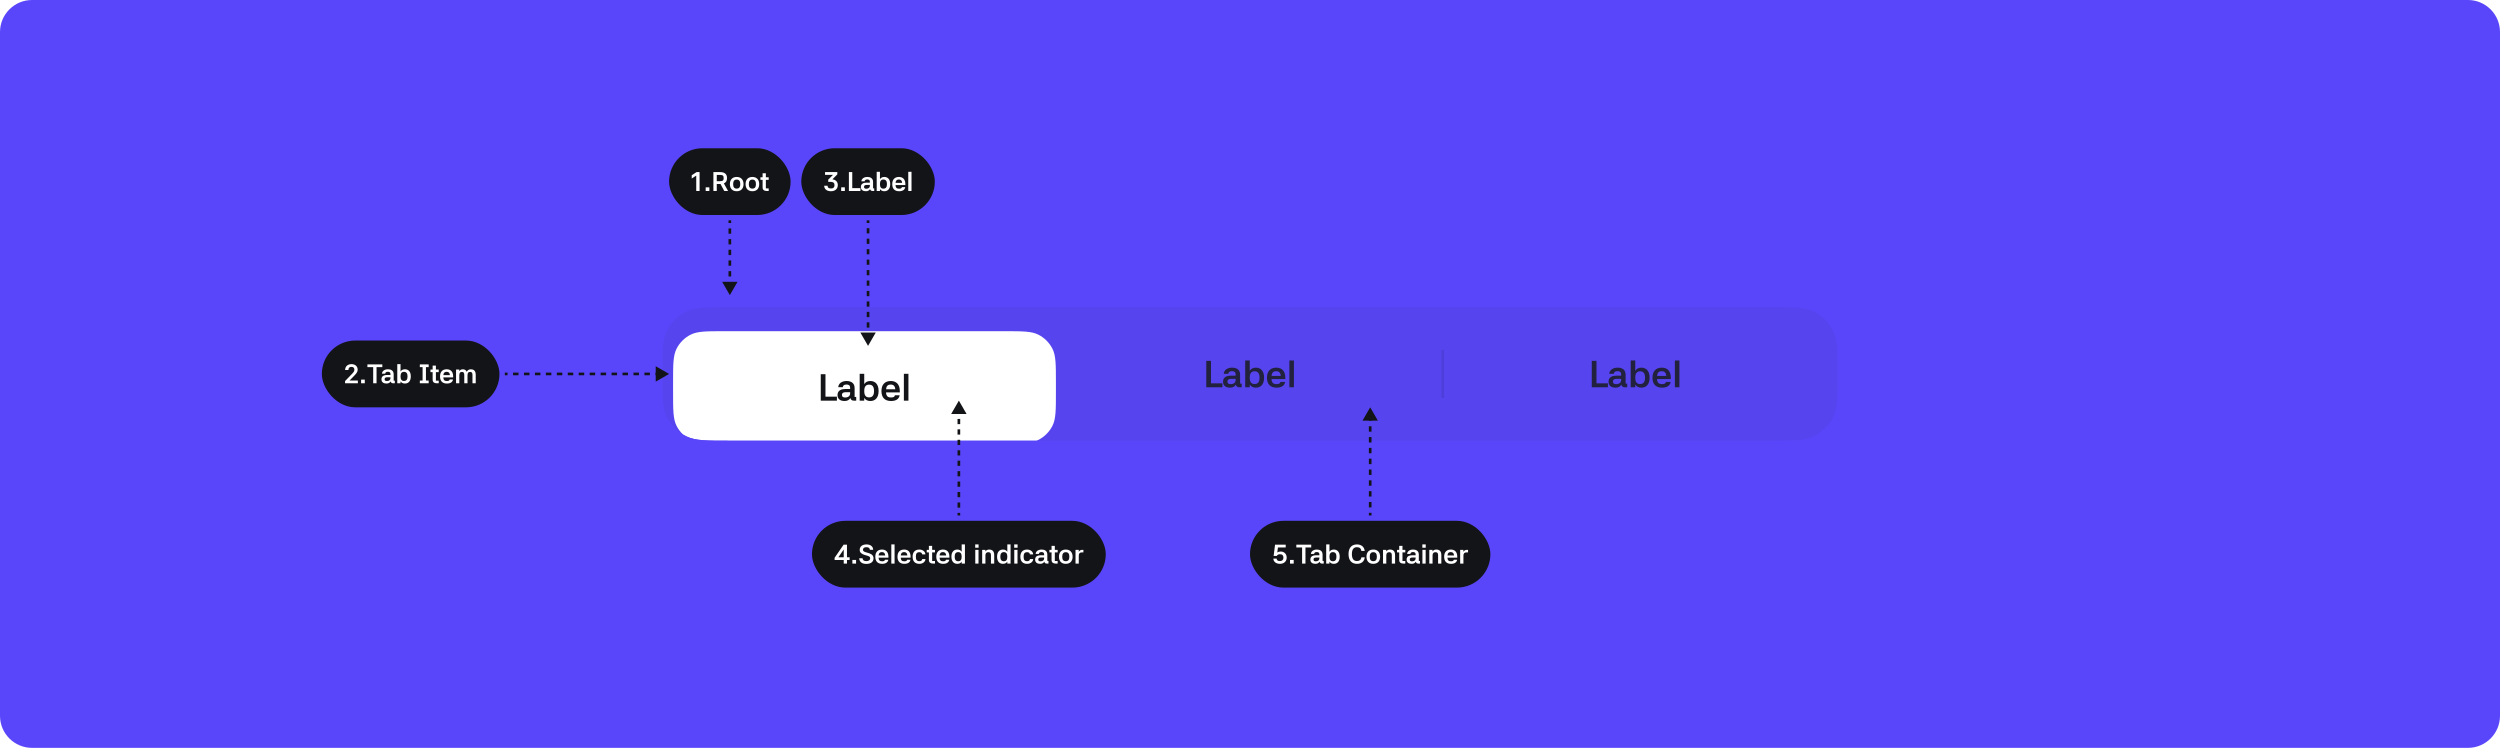 <svg width="1872" height="560" viewBox="0 0 1872 560" fill="none" xmlns="http://www.w3.org/2000/svg">
<path d="M0 24C0 10.745 10.745 0 24 0H1848C1861.25 0 1872 10.745 1872 24V536C1872 549.255 1861.25 560 1848 560H24C10.745 560 0 549.255 0 536V24Z" fill="#5A46FA"/>
<g clip-path="url(#clip0_30184_18016)">
<path d="M496 280C496 263.209 496 254.814 499.072 248.318C502.238 241.626 507.626 236.238 514.318 233.072C520.814 230 529.209 230 546 230H1326C1342.79 230 1351.19 230 1357.68 233.072C1364.37 236.238 1369.76 241.626 1372.93 248.318C1376 254.814 1376 263.209 1376 280C1376 296.791 1376 305.186 1372.93 311.682C1369.76 318.374 1364.37 323.762 1357.68 326.928C1351.19 330 1342.79 330 1326 330H546C529.209 330 520.814 330 514.318 326.928C507.626 323.762 502.238 318.374 499.072 311.682C496 305.186 496 296.791 496 280Z" fill="#131417" fill-opacity="0.05"/>
<g filter="url(#filter0_dd_30184_18016)">
<path d="M504 276.4C504 262.959 504 256.238 506.616 251.104C508.917 246.588 512.588 242.917 517.104 240.616C522.238 238 528.959 238 542.4 238H752.267C765.708 238 772.429 238 777.562 240.616C782.078 242.917 785.75 246.588 788.051 251.104C790.667 256.238 790.667 262.959 790.667 276.4V283.6C790.667 297.041 790.667 303.762 788.051 308.896C785.75 313.412 782.078 317.083 777.562 319.384C772.429 322 765.708 322 752.267 322H542.4C528.959 322 522.238 322 517.104 319.384C512.588 317.083 508.917 313.412 506.616 308.896C504 303.762 504 297.041 504 283.6V276.4Z" fill="white"/>
<path d="M614.584 270.204H618.112V287.032H626.68V290H614.584V270.204ZM639.177 290C637.861 290 637.049 289.216 636.741 288.04C635.957 289.412 634.585 290.28 632.457 290.28C629.265 290.28 627.137 288.88 627.137 285.8C627.137 282.188 630.245 281.292 632.989 281.292H636.573V280.312C636.573 278.716 635.705 277.932 633.857 277.932C632.065 277.932 631.253 278.604 631.085 279.92H627.669C627.865 276.98 630.553 275.3 633.941 275.3C636.517 275.3 639.933 276.28 639.933 280.536V287.228H641.137V290H639.177ZM630.441 285.716C630.441 287.004 631.197 287.648 632.821 287.648C635.201 287.648 636.573 286.444 636.573 284.596V283.7H633.017C631.281 283.7 630.441 284.428 630.441 285.716ZM647.145 269.896V277.624C648.069 276.168 649.553 275.3 651.709 275.3C655.181 275.3 657.897 277.54 657.897 282.804C657.897 287.76 655.433 290.28 651.709 290.28C649.553 290.28 648.069 289.412 647.145 287.956V290H643.729V269.896H647.145ZM650.757 287.564C653.249 287.564 654.481 286.024 654.481 282.804C654.481 279.556 653.249 278.016 650.757 278.016C648.321 278.016 647.145 279.556 647.145 282.804C647.145 286.024 648.321 287.564 650.757 287.564ZM670.364 281.488C670.28 279.276 669.132 277.96 667.032 277.96C664.848 277.96 663.728 278.94 663.476 281.488H670.364ZM660.032 282.832C660.032 277.988 662.608 275.3 667.032 275.3C671.12 275.3 673.78 277.792 673.78 282.776V283.84H663.448C663.644 286.612 664.708 287.62 667.228 287.62C669.216 287.62 669.888 287.06 670.112 285.996H673.64C673.276 288.516 671.232 290.28 667.228 290.28C662.524 290.28 660.032 287.648 660.032 282.832ZM680.231 290H676.815V269.896H680.231V290Z" fill="#131417"/>
</g>
<path d="M903.251 270.204H906.779V287.032H915.347V290H903.251V270.204ZM927.844 290C926.528 290 925.716 289.216 925.408 288.04C924.624 289.412 923.252 290.28 921.124 290.28C917.932 290.28 915.804 288.88 915.804 285.8C915.804 282.188 918.912 281.292 921.656 281.292H925.24V280.312C925.24 278.716 924.372 277.932 922.524 277.932C920.732 277.932 919.92 278.604 919.752 279.92H916.336C916.532 276.98 919.22 275.3 922.608 275.3C925.184 275.3 928.6 276.28 928.6 280.536V287.228H929.804V290H927.844ZM919.108 285.716C919.108 287.004 919.864 287.648 921.488 287.648C923.868 287.648 925.24 286.444 925.24 284.596V283.7H921.684C919.948 283.7 919.108 284.428 919.108 285.716ZM935.812 269.896V277.624C936.736 276.168 938.22 275.3 940.376 275.3C943.848 275.3 946.564 277.54 946.564 282.804C946.564 287.76 944.1 290.28 940.376 290.28C938.22 290.28 936.736 289.412 935.812 287.956V290H932.396V269.896H935.812ZM939.424 287.564C941.916 287.564 943.148 286.024 943.148 282.804C943.148 279.556 941.916 278.016 939.424 278.016C936.988 278.016 935.812 279.556 935.812 282.804C935.812 286.024 936.988 287.564 939.424 287.564ZM959.031 281.488C958.947 279.276 957.799 277.96 955.699 277.96C953.515 277.96 952.395 278.94 952.143 281.488H959.031ZM948.699 282.832C948.699 277.988 951.275 275.3 955.699 275.3C959.787 275.3 962.447 277.792 962.447 282.776V283.84H952.115C952.311 286.612 953.375 287.62 955.895 287.62C957.883 287.62 958.555 287.06 958.779 285.996H962.307C961.943 288.516 959.899 290.28 955.895 290.28C951.191 290.28 948.699 287.648 948.699 282.832ZM968.898 290H965.482V269.896H968.898V290Z" fill="#1B1C1E" fill-opacity="0.84"/>
<rect width="2" height="36" transform="matrix(-1 0 0 1 1081.33 262)" fill="#131417" fill-opacity="0.1"/>
<path d="M1191.92 270.204H1195.45V287.032H1204.01V290H1191.92V270.204ZM1216.51 290C1215.19 290 1214.38 289.216 1214.07 288.04C1213.29 289.412 1211.92 290.28 1209.79 290.28C1206.6 290.28 1204.47 288.88 1204.47 285.8C1204.47 282.188 1207.58 281.292 1210.32 281.292H1213.91V280.312C1213.91 278.716 1213.04 277.932 1211.19 277.932C1209.4 277.932 1208.59 278.604 1208.42 279.92H1205C1205.2 276.98 1207.89 275.3 1211.27 275.3C1213.85 275.3 1217.27 276.28 1217.27 280.536V287.228H1218.47V290H1216.51ZM1207.77 285.716C1207.77 287.004 1208.53 287.648 1210.15 287.648C1212.53 287.648 1213.91 286.444 1213.91 284.596V283.7H1210.35C1208.61 283.7 1207.77 284.428 1207.77 285.716ZM1224.48 269.896V277.624C1225.4 276.168 1226.89 275.3 1229.04 275.3C1232.51 275.3 1235.23 277.54 1235.23 282.804C1235.23 287.76 1232.77 290.28 1229.04 290.28C1226.89 290.28 1225.4 289.412 1224.48 287.956V290H1221.06V269.896H1224.48ZM1228.09 287.564C1230.58 287.564 1231.81 286.024 1231.81 282.804C1231.81 279.556 1230.58 278.016 1228.09 278.016C1225.65 278.016 1224.48 279.556 1224.48 282.804C1224.48 286.024 1225.65 287.564 1228.09 287.564ZM1247.7 281.488C1247.61 279.276 1246.47 277.96 1244.37 277.96C1242.18 277.96 1241.06 278.94 1240.81 281.488H1247.7ZM1237.37 282.832C1237.37 277.988 1239.94 275.3 1244.37 275.3C1248.45 275.3 1251.11 277.792 1251.11 282.776V283.84H1240.78C1240.98 286.612 1242.04 287.62 1244.56 287.62C1246.55 287.62 1247.22 287.06 1247.45 285.996H1250.97C1250.61 288.516 1248.57 290.28 1244.56 290.28C1239.86 290.28 1237.37 287.648 1237.37 282.832ZM1257.56 290H1254.15V269.896H1257.56V290Z" fill="#1B1C1E" fill-opacity="0.84"/>
</g>
<rect x="501" y="111" width="91" height="50" rx="25" fill="#131417"/>
<path d="M523.845 143H521.345V131.48L517.965 133.7V131.22L521.585 128.86H523.845V143ZM528.41 140.26H531.17V143H528.41V140.26ZM539.172 135.66C541.432 135.66 541.872 134.94 541.872 133.36C541.872 131.76 541.432 130.98 539.172 130.98H536.712V135.66H539.172ZM539.272 137.78H536.712V143H534.192V128.86H539.252C543.092 128.86 544.392 130.78 544.392 133.36C544.392 135.04 543.852 136.58 542.032 137.32L545.172 143H542.312L539.512 137.78H539.272ZM551.637 143.2C548.457 143.2 546.537 141.28 546.537 137.88C546.537 134.46 548.477 132.5 551.637 132.5C554.757 132.5 556.757 134.42 556.757 137.88C556.757 141.32 554.777 143.2 551.637 143.2ZM551.637 141.22C553.437 141.22 554.317 140.16 554.317 137.88C554.317 135.6 553.437 134.48 551.637 134.48C549.857 134.48 548.977 135.6 548.977 137.88C548.977 140.16 549.857 141.22 551.637 141.22ZM563.376 143.2C560.196 143.2 558.276 141.28 558.276 137.88C558.276 134.46 560.216 132.5 563.376 132.5C566.496 132.5 568.496 134.42 568.496 137.88C568.496 141.32 566.516 143.2 563.376 143.2ZM563.376 141.22C565.176 141.22 566.056 140.16 566.056 137.88C566.056 135.6 565.176 134.48 563.376 134.48C561.596 134.48 560.716 135.6 560.716 137.88C560.716 140.16 561.596 141.22 563.376 141.22ZM575.596 134.66H573.476V141.06H575.596V143H573.996C572.256 143 571.036 142.2 571.036 140.34V134.66H569.416V132.72H571.036V129.76H573.476V132.72H575.596V134.66Z" fill="white"/>
<path d="M546.5 221L552.274 211H540.726L546.5 221ZM545.5 165V167H547.5V165H545.5ZM545.5 171V175H547.5V171H545.5ZM545.5 179V183H547.5V179H545.5ZM545.5 187V191H547.5V187H545.5ZM545.5 195V199H547.5V195H545.5ZM545.5 203V207H547.5V203H545.5ZM545.5 211V215H547.5V211H545.5Z" fill="#131417"/>
<rect x="600" y="111" width="100" height="50" rx="25" fill="#131417"/>
<path d="M622.245 143.2C619.005 143.2 617.185 141.52 617.145 139.08H619.665C619.785 140.4 620.345 141.12 622.265 141.12C624.025 141.12 624.885 140.3 624.885 138.6C624.885 137 623.905 136.2 622.225 136.2H620.165V134.54L623.745 130.92H617.785V128.86H626.985L627.005 130.54L623.305 134.28C626.305 134.66 627.345 136.58 627.345 138.6C627.345 141.44 625.305 143.2 622.245 143.2ZM629.869 140.26H632.629V143H629.869V140.26ZM635.651 128.86H638.171V140.88H644.291V143H635.651V128.86ZM653.217 143C652.277 143 651.697 142.44 651.477 141.6C650.917 142.58 649.937 143.2 648.417 143.2C646.137 143.2 644.617 142.2 644.617 140C644.617 137.42 646.837 136.78 648.797 136.78H651.357V136.08C651.357 134.94 650.737 134.38 649.417 134.38C648.137 134.38 647.557 134.86 647.437 135.8H644.997C645.137 133.7 647.057 132.5 649.477 132.5C651.317 132.5 653.757 133.2 653.757 136.24V141.02H654.617V143H653.217ZM646.977 139.94C646.977 140.86 647.517 141.32 648.677 141.32C650.377 141.32 651.357 140.46 651.357 139.14V138.5H648.817C647.577 138.5 646.977 139.02 646.977 139.94ZM658.909 128.64V134.16C659.569 133.12 660.629 132.5 662.169 132.5C664.649 132.5 666.589 134.1 666.589 137.86C666.589 141.4 664.829 143.2 662.169 143.2C660.629 143.2 659.569 142.58 658.909 141.54V143H656.469V128.64H658.909ZM661.489 141.26C663.269 141.26 664.149 140.16 664.149 137.86C664.149 135.54 663.269 134.44 661.489 134.44C659.749 134.44 658.909 135.54 658.909 137.86C658.909 140.16 659.749 141.26 661.489 141.26ZM675.494 136.92C675.434 135.34 674.614 134.4 673.114 134.4C671.554 134.4 670.754 135.1 670.574 136.92H675.494ZM668.114 137.88C668.114 134.42 669.954 132.5 673.114 132.5C676.034 132.5 677.934 134.28 677.934 137.84V138.6H670.554C670.694 140.58 671.454 141.3 673.254 141.3C674.674 141.3 675.154 140.9 675.314 140.14H677.834C677.574 141.94 676.114 143.2 673.254 143.2C669.894 143.2 668.114 141.32 668.114 137.88ZM682.542 143H680.102V128.64H682.542V143Z" fill="white"/>
<path d="M650 259L655.774 249H644.226L650 259ZM649 165V166.958H651V165H649ZM649 170.875V174.792H651V170.875H649ZM649 178.708V182.625H651V178.708H649ZM649 186.542V190.458H651V186.542H649ZM649 194.375V198.292H651V194.375H649ZM649 202.208V206.125H651V202.208H649ZM649 210.042V213.958H651V210.042H649ZM649 217.875V221.792H651V217.875H649ZM649 225.708V229.625H651V225.708H649ZM649 233.542V237.458H651V233.542H649ZM649 241.375V245.292H651V241.375H649ZM649 249.208V253.125H651V249.208H649Z" fill="#131417"/>
<rect x="241" y="255" width="133" height="50" rx="25" fill="#131417"/>
<path d="M263.112 280.44C264.592 278.92 265.352 278.1 265.352 276.88C265.352 275.36 264.532 274.72 263.152 274.72C261.652 274.72 260.952 275.46 260.892 277.04H258.432C258.432 274.42 260.332 272.66 263.212 272.66C265.972 272.66 267.832 274.32 267.832 276.88C267.832 278.56 266.892 279.68 264.552 282.06L261.772 284.92H267.972V287H258.372V285.36L263.112 280.44ZM270.396 284.26H273.156V287H270.396V284.26ZM275.118 272.86H286.278V274.92H281.958V287H279.438V274.92H275.118V272.86ZM294.233 287C293.293 287 292.713 286.44 292.493 285.6C291.933 286.58 290.953 287.2 289.433 287.2C287.153 287.2 285.633 286.2 285.633 284C285.633 281.42 287.853 280.78 289.813 280.78H292.373V280.08C292.373 278.94 291.753 278.38 290.433 278.38C289.153 278.38 288.573 278.86 288.453 279.8H286.013C286.153 277.7 288.073 276.5 290.493 276.5C292.333 276.5 294.773 277.2 294.773 280.24V285.02H295.633V287H294.233ZM287.993 283.94C287.993 284.86 288.533 285.32 289.693 285.32C291.393 285.32 292.373 284.46 292.373 283.14V282.5H289.833C288.593 282.5 287.993 283.02 287.993 283.94ZM299.924 272.64V278.16C300.584 277.12 301.644 276.5 303.184 276.5C305.664 276.5 307.604 278.1 307.604 281.86C307.604 285.4 305.844 287.2 303.184 287.2C301.644 287.2 300.584 286.58 299.924 285.54V287H297.484V272.64H299.924ZM302.504 285.26C304.284 285.26 305.164 284.16 305.164 281.86C305.164 279.54 304.284 278.44 302.504 278.44C300.764 278.44 299.924 279.54 299.924 281.86C299.924 284.16 300.764 285.26 302.504 285.26ZM314.371 287V284.92H316.431V274.92H314.371V272.86H320.991V274.92H318.951V284.92H320.991V287H314.371ZM328.52 278.66H326.4V285.06H328.52V287H326.92C325.18 287 323.96 286.2 323.96 284.34V278.66H322.34V276.72H323.96V273.76H326.4V276.72H328.52V278.66ZM336.88 280.92C336.82 279.34 336 278.4 334.5 278.4C332.94 278.4 332.14 279.1 331.96 280.92H336.88ZM329.5 281.88C329.5 278.42 331.34 276.5 334.5 276.5C337.42 276.5 339.32 278.28 339.32 281.84V282.6H331.94C332.08 284.58 332.84 285.3 334.64 285.3C336.06 285.3 336.54 284.9 336.7 284.14H339.22C338.96 285.94 337.5 287.2 334.64 287.2C331.28 287.2 329.5 285.32 329.5 281.88ZM341.488 276.72H343.928V277.94C344.648 276.9 345.468 276.52 346.468 276.52C347.968 276.52 348.888 277.06 349.448 278.36H349.468C350.208 277.16 351.148 276.52 352.568 276.52C354.368 276.52 356.228 277.32 356.228 280.64V287H353.788V280.76C353.788 279.2 353.248 278.48 351.988 278.48C350.628 278.48 350.068 279.3 350.068 281.06V287H347.648V280.76C347.648 279.2 347.128 278.48 345.908 278.48C344.508 278.48 343.928 279.3 343.928 281.06V287H341.488V276.72Z" fill="white"/>
<path d="M501 280L491 274.226V285.774L501 280ZM378 281H380.05V279H378V281ZM384.15 281H388.25V279H384.15V281ZM392.35 281H396.45V279H392.35V281ZM400.55 281H404.65V279H400.55V281ZM408.75 281H412.85V279H408.75V281ZM416.95 281H421.05V279H416.95V281ZM425.15 281H429.25V279H425.15V281ZM433.35 281H437.45V279H433.35V281ZM441.55 281H445.65V279H441.55V281ZM449.75 281H453.85V279H449.75V281ZM457.95 281H462.05V279H457.95V281ZM466.15 281H470.25V279H466.15V281ZM474.35 281H478.45V279H474.35V281ZM482.55 281H486.65V279H482.55V281ZM490.75 281H494.85V279H490.75V281Z" fill="#131417"/>
<path d="M1026 305L1020.23 315H1031.77L1026 305ZM1025 311.075V315.125H1027V311.075H1025ZM1025 319.175V323.225H1027V319.175H1025ZM1025 327.275V331.325H1027V327.275H1025ZM1025 335.375V339.425H1027V335.375H1025ZM1025 343.475V347.525H1027V343.475H1025ZM1025 351.575V355.625H1027V351.575H1025ZM1025 359.675V363.725H1027V359.675H1025ZM1025 367.775V371.825H1027V367.775H1025ZM1025 375.875V379.925H1027V375.875H1025ZM1025 383.975V386H1027V383.975H1025Z" fill="#131417"/>
<rect x="936" y="390" width="180" height="50" rx="25" fill="#131417"/>
<path d="M958.419 422.2C955.379 422.2 953.519 420.5 953.499 418.28H955.939C956.019 419.48 956.719 420.12 958.419 420.12C960.139 420.12 961.019 419.16 961.019 417.6C961.019 416.02 960.299 415.04 958.479 415.02C957.339 415 956.499 415.42 956.059 416.26H953.699L954.759 407.86H962.739V409.92H956.919L956.439 413.68C957.159 413.24 957.979 412.98 958.959 412.98C961.579 412.98 963.479 414.78 963.479 417.56C963.479 420.3 961.499 422.2 958.419 422.2ZM965.967 419.26H968.727V422H965.967V419.26ZM970.689 407.86H981.849V409.92H977.529V422H975.009V409.92H970.689V407.86ZM989.803 422C988.863 422 988.283 421.44 988.063 420.6C987.503 421.58 986.523 422.2 985.003 422.2C982.723 422.2 981.203 421.2 981.203 419C981.203 416.42 983.423 415.78 985.383 415.78H987.943V415.08C987.943 413.94 987.323 413.38 986.003 413.38C984.723 413.38 984.143 413.86 984.023 414.8H981.583C981.723 412.7 983.643 411.5 986.063 411.5C987.903 411.5 990.343 412.2 990.343 415.24V420.02H991.203V422H989.803ZM983.563 418.94C983.563 419.86 984.103 420.32 985.263 420.32C986.963 420.32 987.943 419.46 987.943 418.14V417.5H985.403C984.163 417.5 983.563 418.02 983.563 418.94ZM995.495 407.64V413.16C996.155 412.12 997.215 411.5 998.755 411.5C1001.23 411.5 1003.17 413.1 1003.17 416.86C1003.17 420.4 1001.41 422.2 998.755 422.2C997.215 422.2 996.155 421.58 995.495 420.54V422H993.055V407.64H995.495ZM998.075 420.26C999.855 420.26 1000.73 419.16 1000.73 416.86C1000.73 414.54 999.855 413.44 998.075 413.44C996.335 413.44 995.495 414.54 995.495 416.86C995.495 419.16 996.335 420.26 998.075 420.26ZM1019.4 412.54C1019.12 410.62 1018 409.74 1016.1 409.74C1013.54 409.74 1012.3 411.48 1012.3 414.92C1012.3 418.36 1013.54 420.1 1016.1 420.1C1018 420.1 1019.12 419.2 1019.42 417.34H1021.92C1021.58 420.46 1019.44 422.2 1016.1 422.2C1012.14 422.2 1009.78 419.64 1009.78 414.92C1009.78 410.18 1012.14 407.66 1016.1 407.66C1019.22 407.66 1021.54 409.38 1021.9 412.54H1019.4ZM1028.32 422.2C1025.14 422.2 1023.22 420.28 1023.22 416.88C1023.22 413.46 1025.16 411.5 1028.32 411.5C1031.44 411.5 1033.44 413.42 1033.44 416.88C1033.44 420.32 1031.46 422.2 1028.32 422.2ZM1028.32 420.22C1030.12 420.22 1031 419.16 1031 416.88C1031 414.6 1030.12 413.48 1028.32 413.48C1026.54 413.48 1025.66 414.6 1025.66 416.88C1025.66 419.16 1026.54 420.22 1028.32 420.22ZM1038.05 422H1035.61V411.72H1038.05L1038.03 412.96C1038.65 412.06 1039.41 411.5 1040.81 411.5C1043.07 411.5 1044.63 412.6 1044.63 415.64V422H1042.19V415.66C1042.19 414.14 1041.55 413.48 1040.27 413.48C1038.77 413.48 1038.05 414.24 1038.05 415.96V422ZM1052.29 413.66H1050.17V420.06H1052.29V422H1050.69C1048.95 422 1047.73 421.2 1047.73 419.34V413.66H1046.11V411.72H1047.73V408.76H1050.17V411.72H1052.29V413.66ZM1061.87 422C1060.93 422 1060.35 421.44 1060.13 420.6C1059.57 421.58 1058.59 422.2 1057.07 422.2C1054.79 422.2 1053.27 421.2 1053.27 419C1053.27 416.42 1055.49 415.78 1057.45 415.78H1060.01V415.08C1060.01 413.94 1059.39 413.38 1058.07 413.38C1056.79 413.38 1056.21 413.86 1056.09 414.8H1053.65C1053.79 412.7 1055.71 411.5 1058.13 411.5C1059.97 411.5 1062.41 412.2 1062.41 415.24V420.02H1063.27V422H1061.87ZM1055.63 418.94C1055.63 419.86 1056.17 420.32 1057.33 420.32C1059.03 420.32 1060.01 419.46 1060.01 418.14V417.5H1057.47C1056.23 417.5 1055.63 418.02 1055.63 418.94ZM1067.53 411.72V422H1065.11V411.72H1067.53ZM1065.05 407.64H1067.59V410.16H1065.05V407.64ZM1072.7 422H1070.26V411.72H1072.7L1072.68 412.96C1073.3 412.06 1074.06 411.5 1075.46 411.5C1077.72 411.5 1079.28 412.6 1079.28 415.64V422H1076.84V415.66C1076.84 414.14 1076.2 413.48 1074.92 413.48C1073.42 413.48 1072.7 414.24 1072.7 415.96V422ZM1088.76 415.92C1088.7 414.34 1087.88 413.4 1086.38 413.4C1084.82 413.4 1084.02 414.1 1083.84 415.92H1088.76ZM1081.38 416.88C1081.38 413.42 1083.22 411.5 1086.38 411.5C1089.3 411.5 1091.2 413.28 1091.2 416.84V417.6H1083.82C1083.96 419.58 1084.72 420.3 1086.52 420.3C1087.94 420.3 1088.42 419.9 1088.58 419.14H1091.1C1090.84 420.94 1089.38 422.2 1086.52 422.2C1083.16 422.2 1081.38 420.32 1081.38 416.88ZM1095.81 422H1093.37V411.72H1095.81L1095.79 413.24C1096.37 412.2 1097.19 411.72 1098.47 411.72H1099.27V413.66H1097.99C1096.53 413.66 1095.81 414.4 1095.81 416.1V422Z" fill="white"/>
<path d="M718 300L712.226 310H723.774L718 300ZM717 305.864V309.773H719V305.864H717ZM717 313.682V317.591H719V313.682H717ZM717 321.5V325.409H719V321.5H717ZM717 329.318V333.227H719V329.318H717ZM717 337.136V341.045H719V337.136H717ZM717 344.955V348.864H719V344.955H717ZM717 352.773V356.682H719V352.773H717ZM717 360.591V364.5H719V360.591H717ZM717 368.409V372.318H719V368.409H717ZM717 376.227V380.136H719V376.227H717ZM717 384.045V386H719V384.045H717Z" fill="#131417"/>
<rect x="608" y="390" width="220" height="50" rx="25" fill="#131417"/>
<path d="M624.938 419.34V417.7L631.698 407.86H634.218V417.28H636.198V419.34H634.218V422H631.778V419.34H624.938ZM627.778 417.28H631.778V411.46L627.778 417.28ZM638.26 419.26H641.02V422H638.26V419.26ZM651.361 411.68C651.241 410.42 650.481 409.74 648.761 409.74C647.021 409.74 646.201 410.5 646.201 411.7C646.201 412.92 647.601 413.32 648.521 413.58L649.801 413.96C651.361 414.4 654.101 415.22 654.101 418C654.101 420.56 652.281 422.26 648.721 422.26C645.261 422.26 643.501 420.64 643.361 418.04H645.901C646.001 419.52 646.961 420.16 648.721 420.16C650.581 420.16 651.601 419.34 651.601 417.96C651.601 416.84 650.561 416.46 649.241 416.06L647.621 415.6C645.241 414.92 643.741 413.78 643.741 411.76C643.741 409.12 645.861 407.66 648.821 407.66C651.961 407.66 653.801 409.32 653.821 411.68H651.361ZM662.81 415.92C662.75 414.34 661.93 413.4 660.43 413.4C658.87 413.4 658.07 414.1 657.89 415.92H662.81ZM655.43 416.88C655.43 413.42 657.27 411.5 660.43 411.5C663.35 411.5 665.25 413.28 665.25 416.84V417.6H657.87C658.01 419.58 658.77 420.3 660.57 420.3C661.99 420.3 662.47 419.9 662.63 419.14H665.15C664.89 420.94 663.43 422.2 660.57 422.2C657.21 422.2 655.43 420.32 655.43 416.88ZM669.858 422H667.418V407.64H669.858V422ZM679.411 415.92C679.351 414.34 678.531 413.4 677.031 413.4C675.471 413.4 674.671 414.1 674.491 415.92H679.411ZM672.031 416.88C672.031 413.42 673.871 411.5 677.031 411.5C679.951 411.5 681.851 413.28 681.851 416.84V417.6H674.471C674.611 419.58 675.371 420.3 677.171 420.3C678.591 420.3 679.071 419.9 679.231 419.14H681.751C681.491 420.94 680.031 422.2 677.171 422.2C673.811 422.2 672.031 420.32 672.031 416.88ZM688.44 422.2C685.1 422.2 683.36 420.24 683.36 416.86C683.36 413.46 685.18 411.5 688.4 411.5C690.94 411.5 692.88 413.06 692.94 415.12H690.5C690.46 414.3 689.9 413.48 688.42 413.48C686.48 413.48 685.8 414.58 685.8 416.86C685.8 419.12 686.48 420.22 688.42 420.22C689.88 420.22 690.46 419.6 690.54 418.62H692.98C692.94 420.46 691.22 422.2 688.44 422.2ZM700.114 413.66H697.994V420.06H700.114V422H698.514C696.774 422 695.554 421.2 695.554 419.34V413.66H693.934V411.72H695.554V408.76H697.994V411.72H700.114V413.66ZM708.474 415.92C708.414 414.34 707.594 413.4 706.094 413.4C704.534 413.4 703.734 414.1 703.554 415.92H708.474ZM701.094 416.88C701.094 413.42 702.934 411.5 706.094 411.5C709.014 411.5 710.914 413.28 710.914 416.84V417.6H703.534C703.674 419.58 704.434 420.3 706.234 420.3C707.654 420.3 708.134 419.9 708.294 419.14H710.814C710.554 420.94 709.094 422.2 706.234 422.2C702.874 422.2 701.094 420.32 701.094 416.88ZM720.102 407.64H722.542V422H720.102V420.54C719.442 421.58 718.382 422.2 716.842 422.2C714.182 422.2 712.422 420.4 712.422 416.86C712.422 413.1 714.362 411.5 716.842 411.5C718.382 411.5 719.442 412.12 720.102 413.16V407.64ZM717.522 420.26C719.262 420.26 720.102 419.16 720.102 416.86C720.102 414.54 719.262 413.44 717.522 413.44C715.742 413.44 714.862 414.54 714.862 416.86C714.862 419.16 715.742 420.26 717.522 420.26ZM732.709 411.72V422H730.289V411.72H732.709ZM730.229 407.64H732.769V410.16H730.229V407.64ZM737.885 422H735.445V411.72H737.885L737.865 412.96C738.485 412.06 739.245 411.5 740.645 411.5C742.905 411.5 744.465 412.6 744.465 415.64V422H742.025V415.66C742.025 414.14 741.385 413.48 740.105 413.48C738.605 413.48 737.885 414.24 737.885 415.96V422ZM754.282 407.64H756.722V422H754.282V420.54C753.622 421.58 752.562 422.2 751.022 422.2C748.362 422.2 746.602 420.4 746.602 416.86C746.602 413.1 748.542 411.5 751.022 411.5C752.562 411.5 753.622 412.12 754.282 413.16V407.64ZM751.702 420.26C753.442 420.26 754.282 419.16 754.282 416.86C754.282 414.54 753.442 413.44 751.702 413.44C749.922 413.44 749.042 414.54 749.042 416.86C749.042 419.16 749.922 420.26 751.702 420.26ZM761.908 411.72V422H759.488V411.72H761.908ZM759.428 407.64H761.968V410.16H759.428V407.64ZM769.123 422.2C765.783 422.2 764.043 420.24 764.043 416.86C764.043 413.46 765.863 411.5 769.083 411.5C771.623 411.5 773.563 413.06 773.623 415.12H771.183C771.143 414.3 770.583 413.48 769.103 413.48C767.163 413.48 766.483 414.58 766.483 416.86C766.483 419.12 767.163 420.22 769.103 420.22C770.563 420.22 771.143 419.6 771.223 418.62H773.663C773.623 420.46 771.903 422.2 769.123 422.2ZM783.697 422C782.757 422 782.177 421.44 781.957 420.6C781.397 421.58 780.417 422.2 778.897 422.2C776.617 422.2 775.097 421.2 775.097 419C775.097 416.42 777.317 415.78 779.277 415.78H781.837V415.08C781.837 413.94 781.217 413.38 779.897 413.38C778.617 413.38 778.037 413.86 777.917 414.8H775.477C775.617 412.7 777.537 411.5 779.957 411.5C781.797 411.5 784.237 412.2 784.237 415.24V420.02H785.097V422H783.697ZM777.457 418.94C777.457 419.86 777.997 420.32 779.157 420.32C780.857 420.32 781.837 419.46 781.837 418.14V417.5H779.297C778.057 417.5 777.457 418.02 777.457 418.94ZM791.969 413.66H789.849V420.06H791.969V422H790.369C788.629 422 787.409 421.2 787.409 419.34V413.66H785.789V411.72H787.409V408.76H789.849V411.72H791.969V413.66ZM798.049 422.2C794.869 422.2 792.949 420.28 792.949 416.88C792.949 413.46 794.889 411.5 798.049 411.5C801.169 411.5 803.169 413.42 803.169 416.88C803.169 420.32 801.189 422.2 798.049 422.2ZM798.049 420.22C799.849 420.22 800.729 419.16 800.729 416.88C800.729 414.6 799.849 413.48 798.049 413.48C796.269 413.48 795.389 414.6 795.389 416.88C795.389 419.16 796.269 420.22 798.049 420.22ZM807.788 422H805.348V411.72H807.788L807.768 413.24C808.348 412.2 809.168 411.72 810.448 411.72H811.248V413.66H809.968C808.508 413.66 807.788 414.4 807.788 416.1V422Z" fill="white"/>
<defs>
<filter id="filter0_dd_30184_18016" x="472" y="214" width="350.667" height="148" filterUnits="userSpaceOnUse" color-interpolation-filters="sRGB">
<feFlood flood-opacity="0" result="BackgroundImageFix"/>
<feColorMatrix in="SourceAlpha" type="matrix" values="0 0 0 0 0 0 0 0 0 0 0 0 0 0 0 0 0 0 127 0" result="hardAlpha"/>
<feOffset dy="8"/>
<feGaussianBlur stdDeviation="16"/>
<feComposite in2="hardAlpha" operator="out"/>
<feColorMatrix type="matrix" values="0 0 0 0 0 0 0 0 0 0 0 0 0 0 0 0 0 0 0.16 0"/>
<feBlend mode="normal" in2="BackgroundImageFix" result="effect1_dropShadow_30184_18016"/>
<feColorMatrix in="SourceAlpha" type="matrix" values="0 0 0 0 0 0 0 0 0 0 0 0 0 0 0 0 0 0 127 0" result="hardAlpha"/>
<feOffset dy="2"/>
<feGaussianBlur stdDeviation="1"/>
<feComposite in2="hardAlpha" operator="out"/>
<feColorMatrix type="matrix" values="0 0 0 0 0 0 0 0 0 0 0 0 0 0 0 0 0 0 0.08 0"/>
<feBlend mode="normal" in2="effect1_dropShadow_30184_18016" result="effect2_dropShadow_30184_18016"/>
<feBlend mode="normal" in="SourceGraphic" in2="effect2_dropShadow_30184_18016" result="shape"/>
</filter>
<clipPath id="clip0_30184_18016">
<path d="M496 280C496 263.209 496 254.814 499.072 248.318C502.238 241.626 507.626 236.238 514.318 233.072C520.814 230 529.209 230 546 230H1326C1342.79 230 1351.19 230 1357.68 233.072C1364.37 236.238 1369.76 241.626 1372.93 248.318C1376 254.814 1376 263.209 1376 280C1376 296.791 1376 305.186 1372.93 311.682C1369.76 318.374 1364.37 323.762 1357.68 326.928C1351.19 330 1342.79 330 1326 330H546C529.209 330 520.814 330 514.318 326.928C507.626 323.762 502.238 318.374 499.072 311.682C496 305.186 496 296.791 496 280Z" fill="white"/>
</clipPath>
</defs>
</svg>
